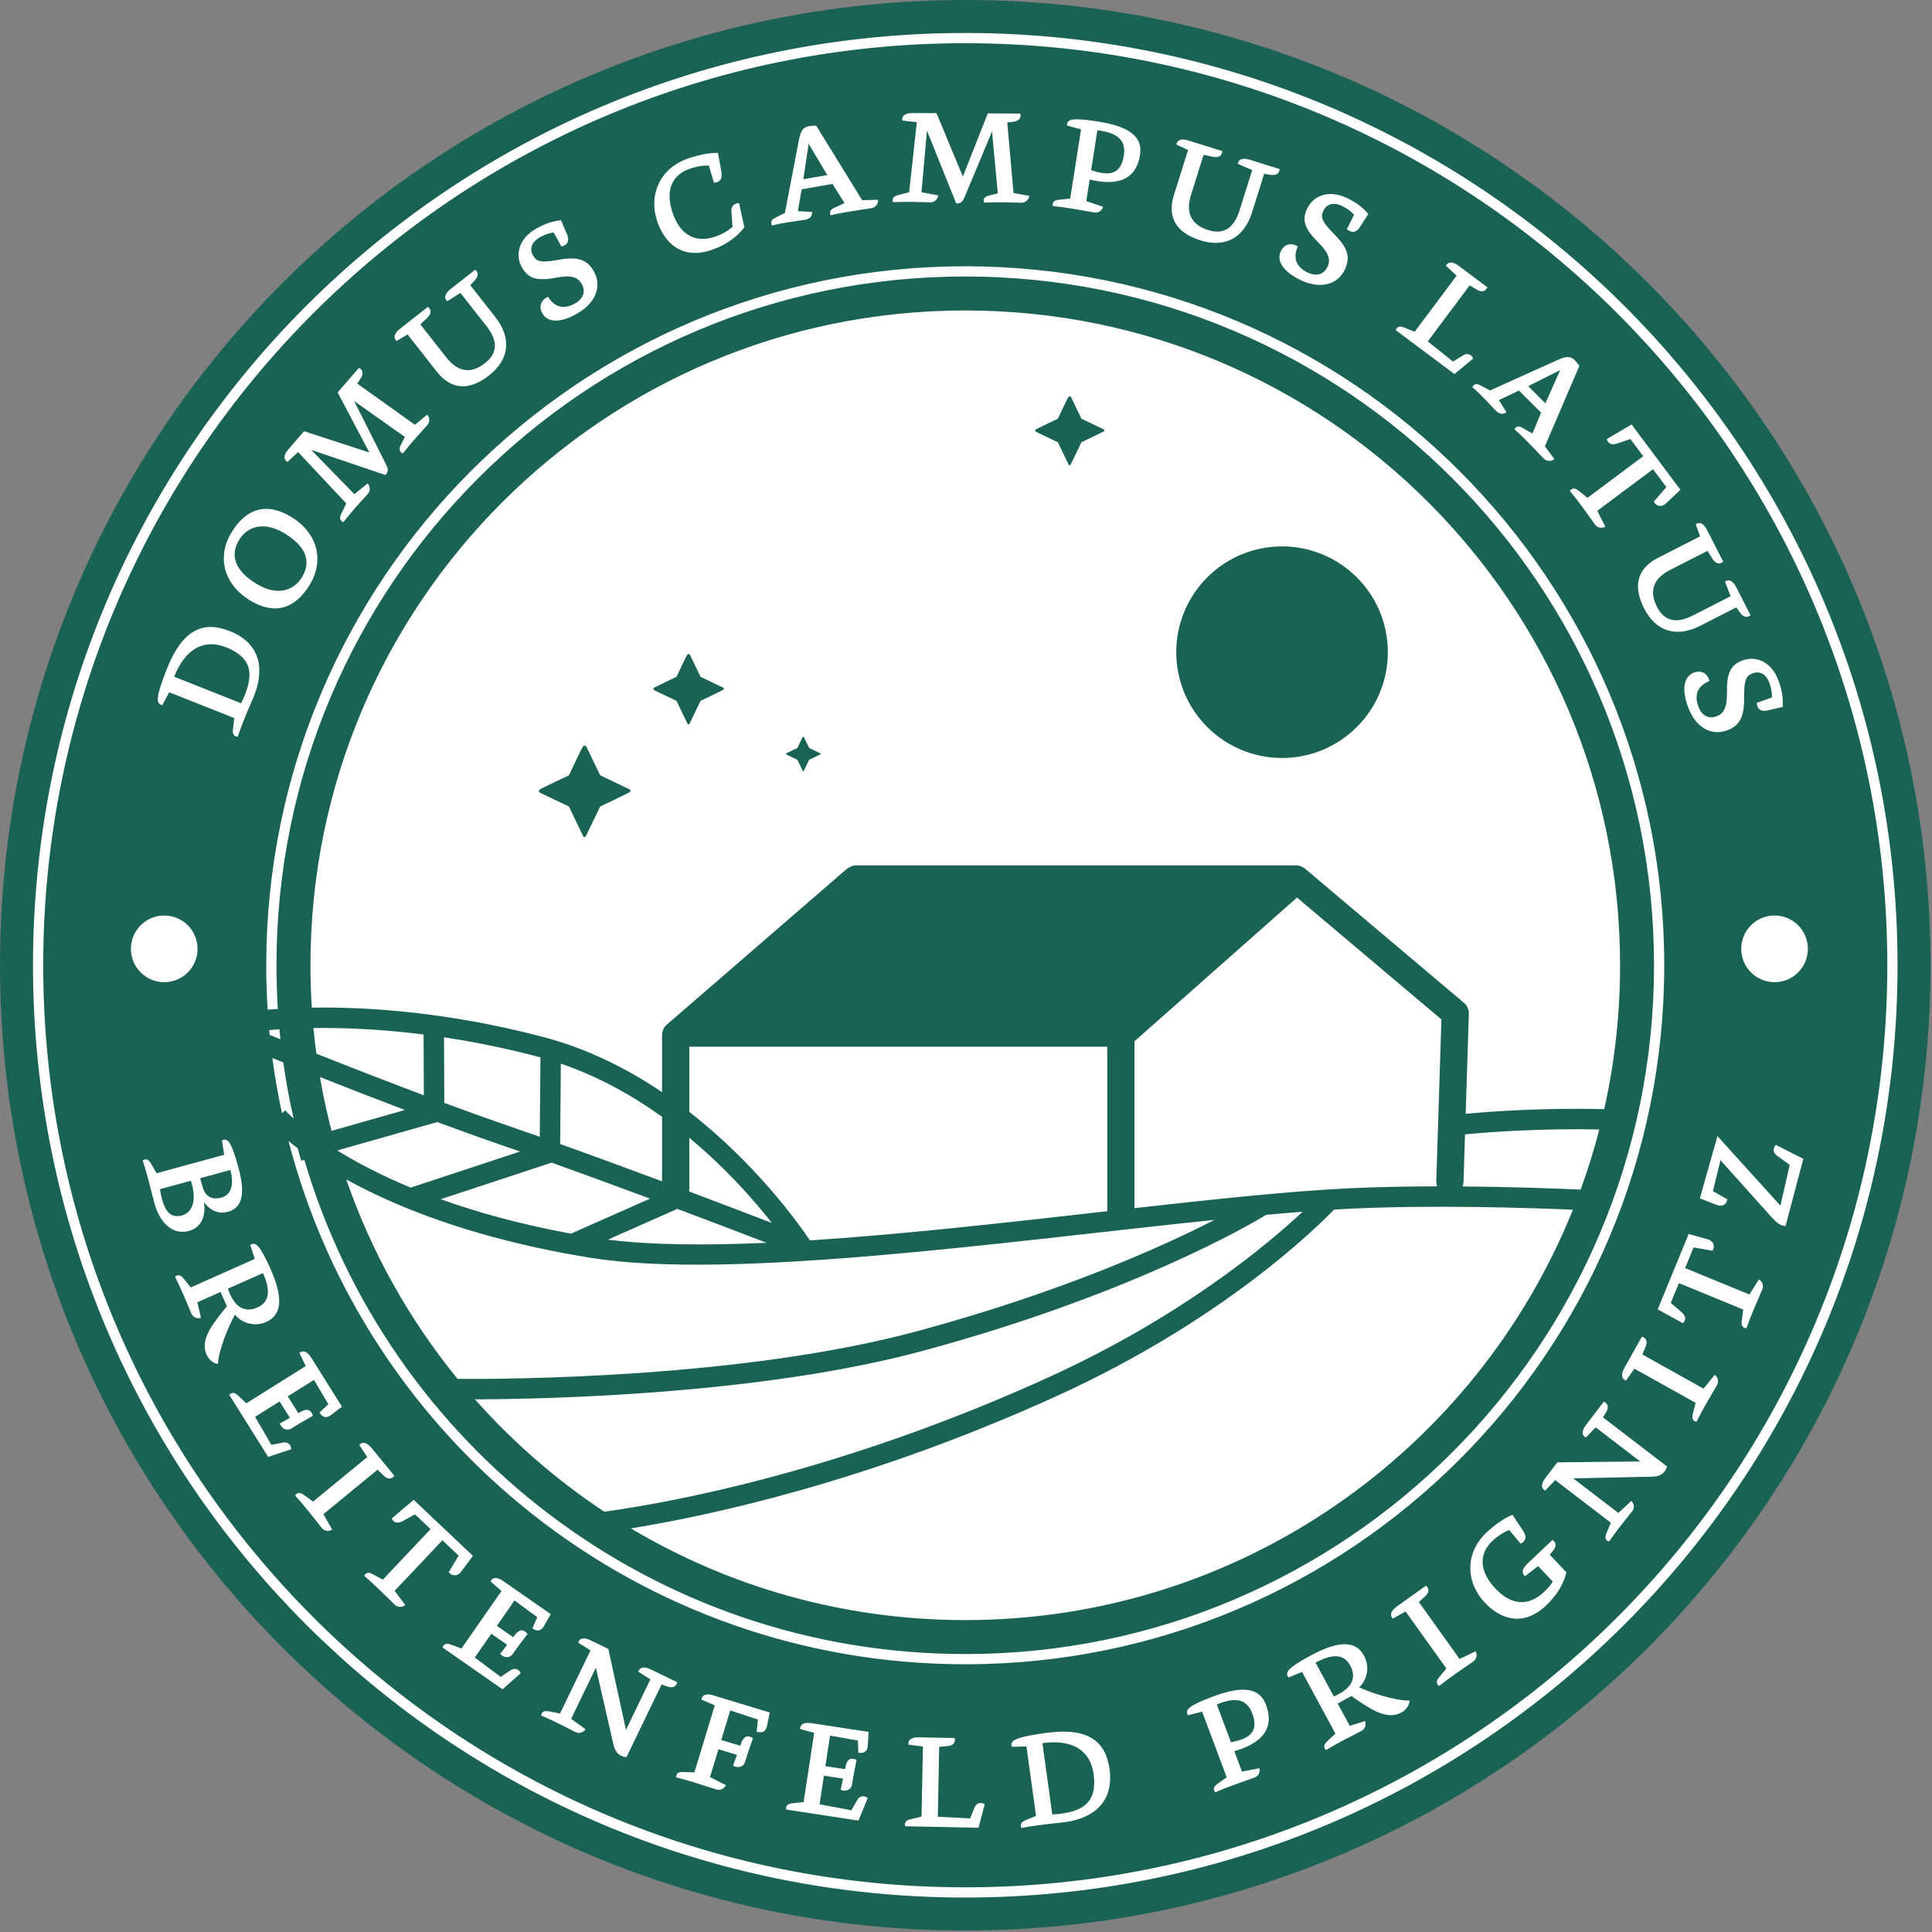 <?xml version="1.0" encoding="UTF-8" standalone="no"?>
<svg xmlns="http://www.w3.org/2000/svg" xmlns:xlink="http://www.w3.org/1999/xlink" xmlns:serif="http://www.serif.com/" width="100%" height="100%" viewBox="0 0 1182 1182" version="1.1" xml:space="preserve" style="fill-rule:evenodd;clip-rule:evenodd;stroke-linejoin:round;stroke-miterlimit:2;">
    <rect x="0" y="0" width="1182" height="1182" fill="#808080" stroke="none"/>
    <rect id="ArtBoard1" x="0" y="0" width="1181.1" height="1181.1" style="fill:none;"></rect>
    <g id="ArtBoard11" serif:id="ArtBoard1">
        <circle cx="590.823" cy="590.823" r="581.452" style="fill:#fff;"></circle>
        <path d="M590.552,1181.1c-326.154,-0 -590.552,-264.398 -590.552,-590.552c0,-326.149 264.398,-590.548 590.552,-590.548c326.154,-0 590.552,264.399 590.552,590.548c0,326.154 -264.398,590.552 -590.552,590.552Zm0,-20.184c315.005,0 570.367,-255.361 570.367,-570.366c-0,-315.005 -255.362,-570.367 -570.367,-570.367c-315.005,-0 -570.367,255.362 -570.367,570.367c0,315.005 255.362,570.366 570.367,570.366Zm0,-6.25c-311.553,0 -564.117,-252.563 -564.117,-564.116c0,-311.554 252.564,-564.117 564.117,-564.117c311.553,-0 564.117,252.563 564.117,564.117c-0,311.553 -252.564,564.116 -564.117,564.116Zm299.295,-925.82l11.446,-9.467c-1.008,-2.667 -3.633,-3.537 -6.15,-2.004l-6.158,3.858l-15.463,-12.375l25.604,-34.246l4.271,2.509c2.908,1.766 5.358,1.412 6.6,-1.346l-17.604,-13.163c-4.029,-3.012 -6.588,-2.329 -7.742,-0.054l6.504,6.096l-25.666,34.333l-6.721,-2.704c-1.904,-0.741 -3.367,-0.608 -4.288,0.621c-0.258,0.35 -0.5,0.854 -0.541,1.092l35.908,26.85Zm-67.15,-63.779c3.188,-6.6 2.867,-12.463 -6.208,-21.584c-8.529,-8.496 -8.513,-11.037 -6.754,-14.683c2.045,-4.233 6.487,-5.125 11.212,-2.842c3.054,1.475 5.571,3.3 7.458,5.429l-4.379,8.813c3.117,2.6 5.554,2.079 7.717,-0.888l5.412,-8.437c-3.775,-4.25 -7.137,-6.846 -13.045,-9.704c-11.025,-5.329 -20.513,-1.529 -24.321,6.346c-3.379,6.991 -1.888,12.204 6.637,20.7c7.042,7.045 7.684,10.995 5.684,15.133c-2.425,5.021 -7.259,5.721 -12.084,3.392c-7.187,-3.475 -9.075,-9.121 -6.037,-15.913c-4.146,-2.733 -8.379,-1.258 -10.329,2.779c-2.855,5.909 1.245,12.504 11.879,17.646c12.504,6.042 22.875,2.671 27.158,-6.187Zm128.283,115.804l-5.8,-7.813l21.096,-49.262c-0.621,-0.929 -1.779,-2.396 -2.708,-3.325c-3.404,-3.4 -6.804,-2.009 -12.525,0.625l-39.433,17.796l-6.267,-3.325c-2.088,-1.159 -3.713,-0.463 -4.563,1.316c4.721,4.096 4.955,4.638 8.125,7.809c2.863,2.858 3.713,4.02 6.65,6.958c1.625,1.621 4.1,2.087 6.109,0.537l-4.642,-7.42l12.296,-5.805l13.533,13.53l-5.329,12.762l-6.575,-3.787c-1.7,-0.93 -3.558,-0.621 -4.408,1.158c4.721,4.1 6.962,6.65 10.133,9.821c2.863,2.858 5.029,5.333 7.892,8.191c1.7,1.7 4.408,1.78 6.416,0.234Zm-5.5,-34.104l-10.52,-10.513l19.562,-9.825l-9.042,20.338Zm-635.186,759.517l-4.271,5.554c1.808,2.192 5.517,3.175 7.767,-0.054c2.687,-3.859 5.029,-7.025 8.925,-12.042c-0.263,-0.583 -0.83,-1.112 -1.459,-1.55c-3.05,-2.125 -5.416,0.892 -7.321,3.433l-9.958,-6.937l10.813,-15.525l13.929,10.233l-3.021,6.825c2.962,2.063 5.333,1.717 7.067,-1.341l4.183,-7.35l-29.075,-20.25c-4.129,-2.875 -6.663,-2.109 -7.742,0.208l6.709,5.867l-24.505,35.179l-6.804,-2.475c-1.929,-0.675 -3.387,-0.492 -4.262,0.762c-0.25,0.359 -0.475,0.871 -0.509,1.113l36.705,25.562l11.12,-9.841c-1.1,-2.634 -3.754,-3.417 -6.212,-1.796l-6.029,4.062l-15.867,-11.85l10.125,-14.537l9.692,6.75Zm-62.334,-24.309l-6.508,-8.712l29.221,-30.917l9.933,9.392l-6.058,10.071c2.408,3.029 5.712,2.237 7.5,-0.134l7.304,-9.795l-36.237,-34.259l-13.45,11.367c1.312,2.746 3.42,3.383 7.079,1.425l7.162,-3.917l9.538,9.017l-29.225,30.912l-6.363,-3.454c-1.808,-0.954 -3.279,-0.991 -4.329,0.121c-0.3,0.317 -0.596,0.792 -0.667,1.025c3.567,3.071 5.95,5.325 9.209,8.404c3.337,3.154 6.208,6.171 9.546,9.325c1.67,1.579 4.383,1.734 6.345,0.129Zm814.312,-610.371l2.179,3.067c2.025,2.771 4.184,3.633 6.517,1.708l-8.696,-17.05c-2.283,-4.483 -4.879,-5 -6.921,-3.467l3.446,8.925l-22.992,11.725c-9.645,4.921 -17.329,4.05 -22.05,-5.204c-5.216,-10.229 -1.758,-17.641 7.988,-22.608l22.892,-11.679l3.12,4.916c1.834,2.871 4.188,3.634 6.517,1.709l-9.887,-19.388c-2.284,-4.479 -4.88,-5 -6.921,-3.466l2.65,7.366l-25.721,13.117c-11.2,5.712 -16.354,15.583 -8.504,30.975c7.304,14.321 19.95,17.937 34.366,10.583l22.017,-11.229Zm-80.117,-49.375l-4.929,-9.696l34.075,-25.471l8.184,10.95l-7.692,8.892c1.854,3.392 5.246,3.179 7.412,1.15l8.875,-8.408l-29.854,-39.942l-15.196,8.896c0.825,2.933 2.792,3.921 6.734,2.617l7.725,-2.634l7.854,10.509l-34.075,25.466l-5.679,-4.491c-1.617,-1.25 -3.059,-1.538 -4.284,-0.621c-0.35,0.262 -0.725,0.679 -0.833,0.896c2.992,3.637 4.954,6.266 7.638,9.854c2.75,3.679 5.062,7.141 7.812,10.821c1.375,1.837 4.021,2.454 6.233,1.212Zm-577.395,708.38l3.338,1.125c3.196,1.183 5.533,0.366 6.229,-2.575l-16.15,-7.804c-4.529,-2.192 -6.908,-1.034 -7.612,1.42l7.354,4.646l-14.946,30.917l-10.788,-49.55l-10.833,-5.233c-4.529,-2.188 -6.908,-1.034 -7.612,1.42l7.55,4.742l-18.655,38.6l-7.112,-1.375c-2.013,-0.362 -3.425,0.046 -4.092,1.425c-0.187,0.396 -0.329,0.933 -0.325,1.179c4.329,1.85 7.284,3.275 11.321,5.229c4.133,1.996 5.617,2.959 9.75,4.955c2.067,1 4.7,0.329 6.092,-1.792l-8.842,-6.338l15.133,-31.312l10.655,46.567c0.833,3.804 2.183,6.037 4.841,7.32c0.984,0.475 2.409,0.8 3.238,0.838l21.466,-44.404Zm132.45,-908.384l-9.725,0.25l-28.142,-45.608c-1.113,-0.025 -2.983,0.075 -4.275,0.304c-4.742,0.825 -5.563,4.408 -6.704,10.6l-8.142,42.487l-6.325,3.213c-2.15,1.037 -2.517,2.766 -1.55,4.487c6.067,-1.5 6.642,-1.379 11.058,-2.15c3.988,-0.691 5.425,-0.721 9.521,-1.433c2.263,-0.396 4.067,-2.15 3.959,-4.683l-8.742,-0.48l2.329,-13.391l18.854,-3.284l7.367,11.705l-6.883,3.195c-1.738,0.859 -2.55,2.555 -1.588,4.275c6.067,-1.5 9.446,-1.866 13.863,-2.633c3.987,-0.696 7.258,-1.042 11.241,-1.737c2.371,-0.413 3.992,-2.58 3.884,-5.117Zm-31.05,-15.129l-14.655,2.55l3.225,-21.65l11.43,19.1Zm-302.937,828.725l-5.363,-9.462l33.138,-27.2l3.542,3.454c2.404,2.412 4.866,2.654 6.733,0.275l-13.946,-16.992c-3.192,-3.887 -5.837,-3.837 -7.504,-1.9l4.858,7.471l-33.133,27.2l-5.879,-4.233c-1.671,-1.171 -3.125,-1.392 -4.309,-0.421c-0.337,0.275 -0.691,0.708 -0.791,0.929c3.15,3.496 5.233,6.033 8.079,9.5c2.912,3.55 5.383,6.9 8.296,10.45c1.458,1.775 4.129,2.271 6.279,0.929Zm744.887,15.313l1.921,-2.267c2.238,-2.567 2.304,-5.042 -0.2,-6.737l-15.412,14.583c-3.654,3.454 -3.421,6.092 -1.371,7.621l7.983,-6.2l8.946,9.454c-0.979,1.829 -2.742,3.946 -5.283,6.35c-9.85,9.321 -20.484,7.787 -29.579,-1.825c-10.221,-10.804 -10.546,-21.333 -1.967,-29.45c2.937,-2.783 6.562,-5.158 10.162,-6.604l6.963,8.316c0.546,-0.216 1.175,-0.512 1.729,-1.037c1.671,-1.579 1.808,-3.817 -0.271,-6.971l-6.383,-9.612c-3.908,1.437 -10.367,5.591 -15.929,10.854c-13.029,12.325 -12.984,30.196 -0.884,42.987c10.9,11.517 24.688,13.679 37.317,1.729c6.992,-6.612 10.983,-13.854 12.479,-20.387l-10.221,-10.804Zm-758.634,-593.338c9.434,-15.508 4.188,-32.138 -11.229,-41.517c-15.229,-9.258 -27.692,-5.187 -36.612,9.479c-9.43,15.513 -4.184,32.142 11.233,41.517c15.229,9.263 27.687,5.192 36.608,-9.479Zm-4.716,-4.658c-5.225,8.595 -15.58,11.516 -27.821,4.07c-12.334,-7.5 -16.817,-16.754 -10.621,-26.937c5.225,-8.596 15.612,-11.367 27.854,-3.925c12.333,7.5 16.783,16.604 10.588,26.792Zm236.995,-249.825c3.805,-1.38 8.075,-2.117 11.95,-2.009l3.075,10.4c0.592,0.017 1.284,0 2,-0.262c2.159,-0.784 3.18,-2.779 2.53,-6.5l-2.03,-11.363c-4.158,-0.237 -11.737,1 -18.933,3.613c-16.858,6.116 -23.933,22.529 -17.929,39.079c5.408,14.904 17.196,22.379 33.542,16.45c9.045,-3.283 15.487,-8.296 19.462,-13.696l-3.262,-14.754c-2.905,0.008 -4.896,1.896 -4.684,4.725l0.675,9.875c-2.404,2.037 -5.7,4.162 -9.916,5.692c-12.746,4.625 -21.892,-1.013 -26.405,-13.455c-5.07,-13.979 -1.179,-23.766 9.925,-27.795Zm673.201,609.337l-5.696,24.963l-38.52,-42.542l-10.759,38.104l10.054,3.905c3.48,1.375 6.042,0.241 6.755,-3.305l-8.846,-5.054l4.662,-18.904l30.834,34.4c4.025,4.458 5.866,5.625 8.966,5.879l10.875,-41.129l-16.858,-8.529c-0.488,0.55 -0.95,1.446 -1.146,2.183c-0.504,1.904 0.354,3.375 2.454,4.838l7.225,5.191Zm-876.434,-477.996l1.958,-2.929c1.971,-2.779 1.792,-5.246 -0.87,-6.683l-13.025,15.046l19.391,36.75l-39.933,-13.021l-9.592,11.079c-3.291,3.804 -2.796,6.404 -0.608,7.721l6.542,-6.054l29.475,31.45l-3.175,6.508c-0.875,1.846 -0.846,3.317 0.312,4.317c0.329,0.287 0.817,0.562 1.05,0.625c2.913,-3.7 5.063,-6.18 7.996,-9.571c2.221,-2.563 4.604,-4.984 7.037,-7.792c1.505,-1.737 1.542,-4.454 -0.145,-6.35l-8.134,6.558l-26.45,-27.091l45.534,15.404c2.145,-2.479 1.491,-4.063 0.129,-6.829l-19.363,-38.459l31.042,21.955l-2.575,5.15c-0.875,1.845 -0.846,3.316 0.312,4.316c0.33,0.288 0.813,0.563 1.05,0.621c2.913,-3.696 5.063,-6.175 7.996,-9.567c2.221,-2.562 4.604,-4.983 7.038,-7.795c1.504,-1.734 1.537,-4.45 -0.146,-6.346l-7.542,6.204l-35.304,-25.217Zm-116.446,174.642c-6.971,17.587 -6.354,20.775 -3.608,21.862c0.304,0.121 0.508,0.2 0.854,0.221l4.179,-7.871l39.85,15.796l-0.85,7.192c-0.216,2.033 0.296,3.412 1.717,3.975c0.408,0.162 0.958,0.262 1.2,0.242c1.529,-4.455 2.737,-7.505 4.392,-11.671c1.895,-4.779 4.333,-10.046 5.666,-13.4c6.367,-16.063 4.104,-32.017 -14.908,-39.554c-15.758,-6.246 -28.658,-1.596 -38.492,23.208Zm36.209,-13.292c16.162,6.409 17.8,16.821 9.241,34.25l-40.966,-16.241c6.77,-17.08 18.204,-23.367 31.725,-18.009Zm910.796,445.113l-6.846,8.45l-37.433,-20.896l1.921,-4.562c1.367,-3.121 0.692,-5.504 -2.204,-6.371l-10.717,19.196c-2.454,4.391 -1.437,6.837 0.971,7.679l5.179,-7.254l37.429,20.9l-1.787,7.016c-0.484,1.984 -0.154,3.421 1.179,4.167c0.383,0.213 0.917,0.383 1.158,0.396c2.1,-4.213 3.7,-7.079 5.888,-10.996c2.237,-4.008 4.454,-7.529 6.696,-11.542c1.116,-2.004 0.604,-4.67 -1.434,-6.183Zm-67.611,-162.564c6.347,-28.319 9.697,-57.771 9.697,-88.005c-0,-221.251 -179.361,-400.61 -400.615,-400.61c-221.254,-0 -400.615,179.359 -400.615,400.61c0,8.703 0.278,17.342 0.825,25.908c34.357,-0.507 83.386,2.724 141.209,17.859c27.332,7.155 51.835,19.532 73.075,33.839l-0,-34.956c-0,-2.42 1.051,-4.719 2.881,-6.302l109.692,-94.911l0.041,-0.035c0.669,-0.579 1.403,-1.032 2.175,-1.362c1.062,-0.733 2.348,-1.162 3.734,-1.162l269.579,0c0.945,0 1.843,0.2 2.656,0.558c0.955,0.325 1.866,0.831 2.683,1.52l97.209,82.046c1.946,1.643 3.035,4.086 2.954,6.632l-1.941,61.238c17.146,-1.605 47.684,-3.692 84.761,-2.867Zm-326.26,-435.713l6.417,13.313l13.608,6.516c-0,0 0.862,0.688 -0,1.271c-0.863,0.583 -13.608,6.633 -13.608,6.633l-6.513,13.488c0,-0 -0.687,1.371 -1.371,0.1c-0.579,-1.079 -6.533,-13.588 -6.533,-13.588l-13.296,-6.341c0,-0 -1.367,-0.879 0,-1.659c0.925,-0.529 13.296,-6.42 13.296,-6.42c-0,-0 5.787,-12.405 6.437,-13.217c0.78,-0.975 1.563,-0.096 1.563,-0.096Zm-233.148,157.651l6.55,13.584l13.883,6.65c-0,-0 0.879,0.704 -0,1.295c-0.879,0.596 -13.883,6.771 -13.883,6.771l-6.65,13.763c-0,-0 -0.696,1.396 -1.396,0.1c-0.592,-1.1 -6.667,-13.863 -6.667,-13.863l-13.567,-6.471c0,0 -1.395,-0.895 0,-1.695c0.942,-0.538 13.567,-6.55 13.567,-6.55c0,-0 5.904,-12.655 6.567,-13.484c0.8,-0.996 1.596,-0.1 1.596,-0.1Zm-63.37,56.189l8.504,17.641l18.033,8.638c0,-0 1.142,0.908 0,1.683c-1.142,0.771 -18.033,8.788 -18.033,8.788l-8.634,17.879c0,-0 -0.908,1.812 -1.812,0.129c-0.771,-1.429 -8.663,-18.008 -8.663,-18.008l-17.616,-8.4c-0,-0 -1.813,-1.167 -0,-2.2c1.225,-0.7 17.616,-8.509 17.616,-8.509c0,0 7.671,-16.433 8.534,-17.512c1.033,-1.296 2.071,-0.129 2.071,-0.129Zm133.149,-5.72l3.208,6.659l6.804,3.258c0,0 0.434,0.342 0,0.633c-0.429,0.292 -6.804,3.317 -6.804,3.317l-3.258,6.746c-0,-0 -0.342,0.683 -0.684,0.046c-0.287,-0.538 -3.266,-6.792 -3.266,-6.792l-6.646,-3.171c-0,0 -0.688,-0.437 -0,-0.829c0.462,-0.267 6.646,-3.208 6.646,-3.208c-0,-0 2.891,-6.204 3.216,-6.609c0.392,-0.487 0.784,-0.05 0.784,-0.05Zm292.523,12.773c-35.746,-0 -64.725,-28.979 -64.725,-64.725c-0,-35.746 28.979,-64.721 64.725,-64.721c35.746,0 64.725,28.975 64.725,64.721c-0,35.746 -28.979,64.725 -64.725,64.725Zm-185.699,654.467l3.787,-14.362c-2.375,-1.579 -5.017,-0.754 -6.167,1.958l-2.758,6.725l-19.775,-1.05l0.85,-42.75l4.929,-0.45c3.396,-0.258 5.179,-1.975 4.584,-4.941l-21.98,-0.434c-5.029,-0.1 -6.708,1.942 -6.32,4.467l8.837,1.158l-0.854,42.863l-7.033,1.721c-1.98,0.508 -3.092,1.47 -3.125,3c-0.009,0.437 0.091,0.987 0.195,1.208l44.83,0.887Zm-452.763,-403.77c-4.292,-15.721 -6.354,-17.88 -9.412,-17.042c-0.213,0.058 -0.421,0.117 -0.709,0.308l1.379,8.804l-41.354,11.288l-3.637,-6.263c-1.046,-1.754 -2.284,-2.55 -3.759,-2.145c-0.425,0.112 -0.92,0.362 -1.104,0.525c1.45,4.479 2.313,7.645 3.496,11.97c1.667,6.117 2.379,9.555 3.588,13.984c3.37,12.341 11.229,19.95 21.25,17.212c5.695,-1.554 10.733,-6.783 9.145,-17.575c4.396,5.717 9.363,7.309 14.746,5.838c8.121,-2.217 10.979,-10.025 6.371,-26.904Zm-10.433,18.262c-6.117,1.671 -10.021,-1.004 -11.55,-6.596l-1.438,-5.275l18.463,-5.037c2.541,9.733 0.012,15.412 -5.475,16.908Zm-24.117,10.892c-7.175,1.958 -10.275,-2.75 -12.321,-10.238c-0.546,-2.004 -1.054,-4.7 -1.133,-5.812l18.887,-5.154c3.58,11.037 1.53,19.304 -5.433,21.204Zm158.289,-9.908c22.011,7.896 48.385,15.294 79.665,21.075l48.373,-21.427c-19.681,-7.337 -40.513,-14.991 -60.206,-22.02l-67.832,22.372Zm786.81,-286.788c6.888,-2.5 10.75,-6.925 10.621,-19.792c-0.179,-12.033 1.608,-13.846 5.413,-15.225c4.416,-1.604 8.22,0.854 10.008,5.792c1.158,3.183 1.687,6.25 1.554,9.091l-9.287,3.254c0.416,4.034 2.529,5.363 6.141,4.75l9.767,-2.262c0.267,-5.683 -0.329,-9.888 -2.567,-16.054c-4.179,-11.517 -13.621,-15.417 -21.846,-12.434c-7.295,2.646 -9.87,7.421 -9.691,19.455c0.121,9.958 -2.179,13.237 -6.496,14.804c-5.242,1.904 -9.192,-0.971 -11.021,-6.004c-2.721,-7.509 -0.129,-12.867 6.788,-15.609c-1.063,-4.85 -5.125,-6.75 -9.342,-5.221c-6.167,2.238 -7.838,9.821 -3.808,20.925c4.737,13.055 14.516,17.884 23.766,14.53Zm-89.41,280.904c4.378,-12.008 8.198,-24.284 11.429,-36.798c-36.441,-0.676 -66.147,1.475 -82.16,3.02l-0.923,29.085c-0.03,0.972 -0.227,1.899 -0.56,2.757c29.749,0.243 56.327,1.226 72.214,1.936Zm-581.066,207.271c59.88,35.633 129.838,56.099 204.577,56.099c168.388,0 312.51,-103.887 371.77,-251.065c-28.884,-1.23 -85.106,-2.973 -134.881,-0.684c-3.649,0.168 -7.4,0.368 -11.248,0.598c-10.403,10.813 -67.964,67.717 -169.134,113.836c-115.757,52.772 -213.38,73.54 -261.084,81.216Zm-190.224,-276.131c1.915,11.135 4.29,22.113 7.104,32.913l44.911,-12.757c-18.244,-6.902 -36.045,-13.836 -52.015,-20.156Zm10.601,44.914c11.428,7.071 26.237,14.977 44.906,22.731l66.934,-22.076c-2.88,-1.003 -5.715,-1.984 -8.496,-2.939c-13.591,-4.666 -27.871,-9.797 -42.186,-15.088l-61.158,17.372Zm265.915,44.357c-11.017,-14.006 -28.146,-33.506 -50.555,-52.09l0,32.172c0,0.23 -0.009,0.458 -0.027,0.684c20.04,7.541 37.847,14.342 50.582,19.234Zm321.257,-199.078l-99.435,87.929l0,102.09c50.15,-5.625 96.566,-10.554 132.778,-12.218c17.161,-0.789 35.082,-1.103 52.402,-1.125c-0.382,-1.001 -0.576,-2.093 -0.54,-3.23l3.135,-98.886l-88.34,-74.56Zm-371.812,91.237l0,39.881c41.185,32.047 67.166,68.723 73.801,78.631c57.778,-3.729 121.943,-11.079 181.909,-17.852l0,-100.66l-255.71,0Zm-16.666,42.881c-18.06,-12.939 -38.806,-24.597 -61.917,-32.51l-0.428,49.166c20.453,7.307 42.08,15.267 62.345,22.833l-0,-39.489Zm-213.292,-54.295c0.5,5.252 1.1,10.475 1.801,15.667c19.586,7.79 42.465,16.725 65.763,25.469l-0.169,-37.193c-26.174,-3.309 -48.96,-4.181 -67.395,-3.943Zm324.011,459.202l-1.38,6.871c2.588,1.171 6.35,0.417 6.946,-3.475c0.709,-4.65 1.409,-8.525 2.692,-14.746c-0.492,-0.408 -1.233,-0.629 -1.988,-0.745c-3.675,-0.563 -4.47,3.191 -5.058,6.308l-12,-1.829l2.854,-18.704l17.017,3.037l0.3,7.458c3.567,0.546 5.546,-0.812 5.75,-4.32l0.512,-8.442l-35.029,-5.342c-4.971,-0.758 -6.908,1.046 -6.854,3.6l8.608,2.309l-6.466,42.379l-7.2,0.783c-2.025,0.242 -3.259,1.05 -3.488,2.563c-0.066,0.433 -0.041,0.991 0.034,1.225l44.216,6.745l5.638,-13.745c-2.146,-1.875 -4.875,-1.405 -6.367,1.133l-3.617,6.304l-19.47,-3.633l2.675,-17.513l11.675,1.779Zm123.895,-27.92c-18.741,2.587 -21.212,4.695 -20.808,7.62c0.046,0.325 0.075,0.542 0.229,0.85l8.909,-0.237l5.866,42.467l-6.679,2.8c-1.875,0.812 -2.825,1.933 -2.617,3.45c0.059,0.433 0.242,0.962 0.384,1.162c4.625,-0.858 7.875,-1.308 12.316,-1.921c5.092,-0.704 10.88,-1.171 14.455,-1.662c17.116,-2.367 29.891,-12.188 27.095,-32.446c-2.32,-16.792 -12.716,-25.733 -39.15,-22.083Zm29.392,24.975c2.379,17.225 -5.879,23.775 -25.267,24.904l-6.025,-43.654c18.2,-2.517 29.3,4.341 31.292,18.75Zm-338.39,-438.302c-0.617,-0.168 -1.236,-0.333 -1.856,-0.495c-20.25,-5.301 -39.389,-9.105 -57.149,-11.783l0.183,40.124c14.223,5.257 28.411,10.355 41.915,14.991c5.318,1.826 10.832,3.746 16.484,5.737l0.423,-48.574Zm572.128,363.339l-9.796,4.725l-24.95,-34.862l3.683,-3.309c2.567,-2.241 2.971,-4.683 0.721,-6.7l-17.875,12.792c-4.092,2.925 -4.217,5.571 -2.396,7.362l7.775,-4.354l24.95,34.863l-4.612,5.583c-1.284,1.592 -1.6,3.029 -0.709,4.271c0.254,0.358 0.663,0.737 0.879,0.854c3.696,-2.917 6.363,-4.825 10.013,-7.433c3.733,-2.675 7.242,-4.917 10.975,-7.588c1.867,-1.337 2.542,-3.971 1.342,-6.204Zm-286.543,-935.338l3.504,-0.421c3.392,-0.312 5.15,-2.054 4.509,-5.008l-19.905,-0.096l-15.275,38.638l-16.112,-38.788l-14.654,-0.071c-5.029,-0.025 -6.679,2.046 -6.254,4.563l8.854,1.025l-4.688,42.85l-7.008,1.825c-1.971,0.537 -3.071,1.516 -3.079,3.046c-0,0.437 0.104,0.983 0.212,1.204c4.704,-0.196 7.988,-0.179 12.471,-0.159c3.388,0.017 6.779,0.25 10.496,0.267c2.296,0.013 4.383,-1.729 4.721,-4.242l-10.267,-1.908l3.35,-37.712l17.942,44.595c3.279,0.017 4.054,-1.512 5.266,-4.35l16.596,-39.725l3.538,37.855l-5.584,1.395c-1.97,0.538 -3.07,1.517 -3.079,3.046c0,0.438 0.109,0.984 0.217,1.204c4.7,-0.195 7.983,-0.179 12.467,-0.158c3.387,0.017 6.779,0.25 10.495,0.267c2.296,0.012 4.384,-1.729 4.725,-4.242l-9.616,-1.687l-3.842,-43.213Zm-244.328,683.502c26.72,3.363 60.12,3.594 97.079,1.932c-13.373,-5.14 -32.762,-12.549 -54.592,-20.752l-42.487,18.82Zm401.491,-652.073l3.712,0.592c3.396,0.492 5.525,-0.446 5.783,-3.458l-18.258,-5.73c-4.8,-1.508 -6.987,-0.016 -7.325,2.517l8.783,3.788l-7.729,24.62c-3.241,10.334 -9.241,15.213 -19.154,12.1c-10.954,-3.437 -13.825,-11.1 -10.55,-21.533l7.696,-24.521l5.696,1.213c3.333,0.704 5.525,-0.442 5.783,-3.459l-20.762,-6.512c-4.8,-1.508 -6.988,-0.017 -7.325,2.512l7.112,3.267l-8.642,27.546c-3.766,12 -0.329,22.592 16.159,27.762c15.337,4.817 26.775,-1.683 31.621,-17.125l7.4,-23.579Zm-339.025,980.901l5.171,-17.059l11.304,3.43l-2.345,6.6c2.395,1.529 6.229,1.316 7.37,-2.45c1.367,-4.5 2.613,-8.234 4.767,-14.209c-0.429,-0.475 -1.129,-0.8 -1.862,-1.025c-3.559,-1.075 -4.875,2.521 -5.9,5.525l-11.617,-3.521l5.487,-18.104l16.934,5.588l-0.767,7.425c3.454,1.05 5.604,-0.013 6.304,-3.459l1.713,-8.279l-34.538,-10.475c-4.812,-1.458 -6.987,0.054 -7.296,2.588l8.192,3.512l-12.442,41.025l-7.237,-0.25c-2.042,-0.05 -3.375,0.575 -3.817,2.042c-0.129,0.417 -0.183,0.971 -0.141,1.212c4.562,1.159 7.704,2.109 11.995,3.409c4.396,1.333 8.309,2.75 12.705,4.083c2.195,0.667 4.691,-0.408 5.737,-2.717l-9.717,-4.891Zm391.4,-31.371l-7.391,-13.658l8.462,-4.58c4.109,3 11.313,7.805 15.529,9.625c7,3.05 11.384,2.421 15.134,0.392c3.079,-1.667 4.879,-5.004 4.904,-7.258c-8.554,0.279 -23.838,-4.754 -30.846,-8.05c5.121,-5.009 6.483,-12.834 2.942,-19.375c-4.529,-8.367 -13.792,-10.317 -32.738,-0.063c-14.233,7.704 -15.229,10.234 -13.875,12.734c0.104,0.191 0.209,0.383 0.463,0.62l8.258,-3.35l20.404,37.7l-5.271,4.967c-1.47,1.417 -1.962,2.804 -1.233,4.15c0.208,0.383 0.563,0.813 0.763,0.954c4.033,-2.429 6.916,-3.991 10.862,-6.125c4.038,-2.187 6.838,-3.454 10.875,-5.637c2.021,-1.096 3.013,-3.621 2.104,-5.992l-9.346,2.946Zm0.267,-36.954c4.063,7.504 1.192,14.154 -10.004,18.971l-11.192,-20.68c11.929,-6.454 17.967,-4.254 21.196,1.709Zm-84.104,19.087c-14.846,5.567 -16.525,7.946 -15.525,10.609c0.112,0.308 0.192,0.512 0.408,0.783l8.642,-2.192l15.05,40.142l-5.9,4.2c-1.65,1.2 -2.329,2.508 -1.792,3.942c0.154,0.408 0.45,0.883 0.629,1.05c4.325,-1.859 7.396,-3.009 11.596,-4.584c4.3,-1.612 8.267,-2.866 12.571,-4.479c2.15,-0.808 3.479,-3.175 2.904,-5.646l-10.687,2.021l-4.688,-12.492c1.575,-0.475 3.15,-0.945 4.584,-1.483c14.437,-5.417 19.508,-14.325 14.82,-26.817c-3.954,-10.545 -14.179,-11.966 -32.612,-5.054Zm24.154,10.213c2.917,7.783 1.483,12.991 -6.3,15.908c-1.942,0.729 -4.067,1.296 -6.679,1.808l-8.679,-23.141c13.325,-5.584 18.929,-1.846 21.658,5.425Zm-588.754,-180.796l-6.104,3.437c0.8,2.725 3.829,5.084 7.166,2.996c3.984,-2.5 7.38,-4.496 12.925,-7.587c-0.008,-0.638 -0.325,-1.342 -0.729,-1.992c-1.975,-3.15 -5.333,-1.304 -8.079,0.288l-6.446,-10.288l16.034,-10.046l8.8,14.875l-5.455,5.096c1.917,3.058 4.238,3.671 7.03,1.533l6.729,-5.116l-18.813,-30.029c-2.671,-4.263 -5.304,-4.55 -7.204,-2.842l3.871,8.029l-36.329,22.763l-5.292,-4.946c-1.508,-1.379 -2.921,-1.784 -4.221,-0.971c-0.371,0.233 -0.775,0.617 -0.904,0.825l23.75,37.904l14.092,-4.7c0.021,-2.85 -2.117,-4.612 -5.013,-4.087l-7.141,1.379l-9.95,-17.125l15.012,-9.404l6.271,10.008Zm494.228,-793.109c-15.662,-2.454 -18.296,-1.208 -18.737,1.6c-0.05,0.325 -0.084,0.542 -0.025,0.884l8.596,2.345l-6.642,42.35l-7.2,0.75c-2.029,0.238 -3.263,1.042 -3.5,2.554c-0.067,0.43 -0.046,0.988 0.029,1.221c4.679,0.513 7.921,1.021 12.35,1.717c4.538,0.708 8.608,1.571 13.146,2.283c2.271,0.354 4.592,-1.054 5.308,-3.487l-10.3,-3.496l2.067,-13.179c1.604,0.362 3.208,0.721 4.721,0.958c15.233,2.392 24.029,-2.871 26.096,-16.05c1.745,-11.129 -6.459,-17.4 -25.909,-20.45Zm16.004,20.775c-1.287,8.213 -5.1,12.042 -13.308,10.754c-2.054,-0.321 -4.179,-0.875 -6.704,-1.716l3.829,-24.417c14.346,1.7 17.388,7.708 16.183,15.379Zm-520.943,552.21c1.513,11.41 3.475,22.678 5.869,33.785l2.021,-1.762c0,0 1.611,1.826 5.087,4.949c-2.558,-11.262 -4.664,-22.696 -6.299,-34.28c-2.298,-0.924 -4.526,-1.822 -6.678,-2.692Zm814.107,219.886l1.783,-3.041c1.8,-2.892 1.479,-5.346 -1.267,-6.621l-10.908,14.237c-3.062,3.992 -2.408,6.559 -0.146,7.742l6.034,-6.262l27.258,20.891l-50.708,0.542l-7.321,9.55c-3.059,3.992 -2.409,6.558 -0.146,7.742l6.171,-6.434l34.025,26.079l-2.784,6.684c-0.762,1.896 -0.645,3.362 0.571,4.296c0.346,0.266 0.846,0.512 1.088,0.558c2.683,-3.867 4.679,-6.471 7.408,-10.029c2.796,-3.646 4.033,-4.9 6.825,-8.546c1.4,-1.825 1.275,-4.538 -0.521,-6.329l-7.996,7.375l-27.604,-21.154l47.763,-1.013c3.891,-0.046 6.35,-0.917 8.146,-3.258c0.666,-0.871 1.27,-2.196 1.475,-3.004l-39.146,-30.005Zm-860,-70.433l14.187,-6.317l3.913,8.792c-3.304,3.867 -8.654,10.675 -10.792,14.742c-3.583,6.741 -3.292,11.162 -1.558,15.058c1.425,3.196 4.612,5.25 6.854,5.446c0.383,-8.55 6.583,-23.4 10.408,-30.129c4.6,5.491 12.296,7.454 19.092,4.429c8.692,-3.871 11.35,-12.954 2.587,-32.638c-6.583,-14.783 -9.025,-15.97 -11.625,-14.816c-0.2,0.091 -0.4,0.179 -0.654,0.412l2.704,8.492l-39.162,17.437l-4.546,-5.637c-1.3,-1.575 -2.646,-2.175 -4.042,-1.554c-0.4,0.179 -0.854,0.5 -1.012,0.691c2.112,4.205 3.446,7.205 5.271,11.3c1.866,4.196 2.912,7.084 4.783,11.28c0.933,2.095 3.375,3.283 5.808,2.558l-2.216,-9.546Zm36.825,3.121c-7.796,3.467 -14.204,0.096 -18.142,-11.438l21.479,-9.562c5.517,12.387 2.854,18.242 -3.337,21Zm918.525,-17.104l-5.788,9.208l-39.354,-16.162l5.192,-12.646l11.579,2.037c1.958,-3.333 0.033,-6.133 -2.821,-6.95l-11.771,-3.296l-18.941,46.13l15.437,8.466c2.092,-2.212 1.929,-4.408 -1.212,-7.121l-6.23,-5.275l4.988,-12.137l39.35,16.158l-0.938,7.184c-0.241,2.025 0.255,3.412 1.667,3.991c0.408,0.167 0.954,0.275 1.196,0.259c1.587,-4.434 2.833,-7.471 4.537,-11.617c1.742,-4.25 3.525,-8.013 5.267,-12.258c0.875,-2.125 0.046,-4.713 -2.158,-5.971Zm-899.553,-84.671c47.692,184.129 214.973,320.106 414.011,320.106c236.18,0 427.646,-191.461 427.646,-427.646c-0,-236.18 -191.466,-427.645 -427.646,-427.645c-236.18,-0 -427.646,191.465 -427.646,427.645c0,9.126 0.286,18.185 0.849,27.169c1.976,-0.16 4.055,-0.312 6.234,-0.453c-0.552,-8.834 -0.833,-17.742 -0.833,-26.716c0,-232.728 188.668,-421.395 421.396,-421.395c232.728,-0 421.396,188.667 421.396,421.395c-0,232.733 -188.668,421.396 -421.396,421.396c-191.395,0 -352.99,-127.6 -404.352,-302.374l-1.924,0.547l-2.178,-7.667c-2.05,-1.547 -3.899,-3.007 -5.557,-4.362Zm909.143,-97.201c11.262,0 20.387,-9.129 20.387,-20.387c0,-11.263 -9.125,-20.392 -20.387,-20.392c-11.263,-0 -20.388,9.129 -20.388,20.392c0,11.258 9.125,20.387 20.388,20.387Zm-795.077,255.234c23.217,26.203 49.816,49.341 79.111,68.732c38.893,-5.33 144.292,-24.088 272.156,-82.38c80.85,-36.856 133.208,-80.692 155.093,-101.132c-7.169,0.555 -14.597,1.187 -22.248,1.884c-9.759,5.922 -83.056,48.886 -210.175,83.239c-98.578,26.642 -228.516,29.518 -273.937,29.657Zm-190.112,-255.234c11.259,0 20.388,-9.129 20.388,-20.387c-0,-11.263 -9.129,-20.392 -20.388,-20.392c-11.262,-0 -20.387,9.129 -20.387,20.392c-0,11.258 9.125,20.387 20.387,20.387Zm111.352,120.666c15.504,44.826 38.742,86.042 68.119,122.053c30.083,0.226 174.38,-0.308 281.317,-29.209c87.811,-23.73 149.534,-51.587 181.833,-68.084c-126.358,13.034 -295.293,37.182 -381.826,23.197c-45.781,-7.396 -82.154,-18.23 -110.512,-29.612l-0.415,0.136l-0.115,-0.349c-14.98,-6.038 -27.711,-12.225 -38.401,-18.132Zm151.45,-555.595c-3.642,-6.358 -8.667,-9.4 -21.317,-7.062c-11.825,2.242 -13.916,0.792 -15.929,-2.717c-2.341,-4.079 -0.571,-8.246 3.984,-10.858c2.941,-1.688 5.87,-2.733 8.691,-3.092l4.8,8.592c3.904,-1.104 4.85,-3.413 3.625,-6.867l-3.904,-9.233c-5.642,0.712 -9.683,2.021 -15.375,5.287c-10.625,6.092 -12.85,16.063 -8.5,23.655c3.863,6.733 9.008,8.45 20.833,6.208c9.788,-1.833 13.413,-0.129 15.7,3.858c2.771,4.838 0.621,9.221 -4.025,11.888c-6.929,3.971 -12.654,2.337 -16.541,-4.004c-4.596,1.879 -5.771,6.204 -3.542,10.095c3.267,5.692 11.025,6.034 21.271,0.159c12.05,-6.909 15.125,-17.371 10.229,-25.909Zm-75.583,8.513l2.583,-2.729c2.329,-2.525 2.758,-4.809 0.421,-6.725l-15.05,11.821c-3.958,3.108 -3.963,5.758 -2.067,7.462l8.092,-5.1l15.942,20.292c6.691,8.516 7.32,16.225 -0.846,22.641c-9.029,7.092 -16.975,5.13 -23.729,-3.47l-15.875,-20.209l4.22,-4.012c2.463,-2.354 2.759,-4.809 0.417,-6.725l-17.112,13.441c-3.959,3.109 -3.963,5.759 -2.067,7.463l6.717,-4.021l17.833,22.704c7.771,9.888 18.45,13.042 32.037,2.367c12.642,-9.933 13.75,-23.042 3.75,-35.767l-15.266,-19.433Zm-116.76,455.261c-2.186,0.14 -4.265,0.292 -6.235,0.451c0.09,0.988 0.184,1.974 0.282,2.959c2.095,0.851 4.283,1.737 6.556,2.655c-0.215,-2.018 -0.416,-4.039 -0.603,-6.065Z" style="fill:#1a6354;"></path>
    </g>
</svg>
